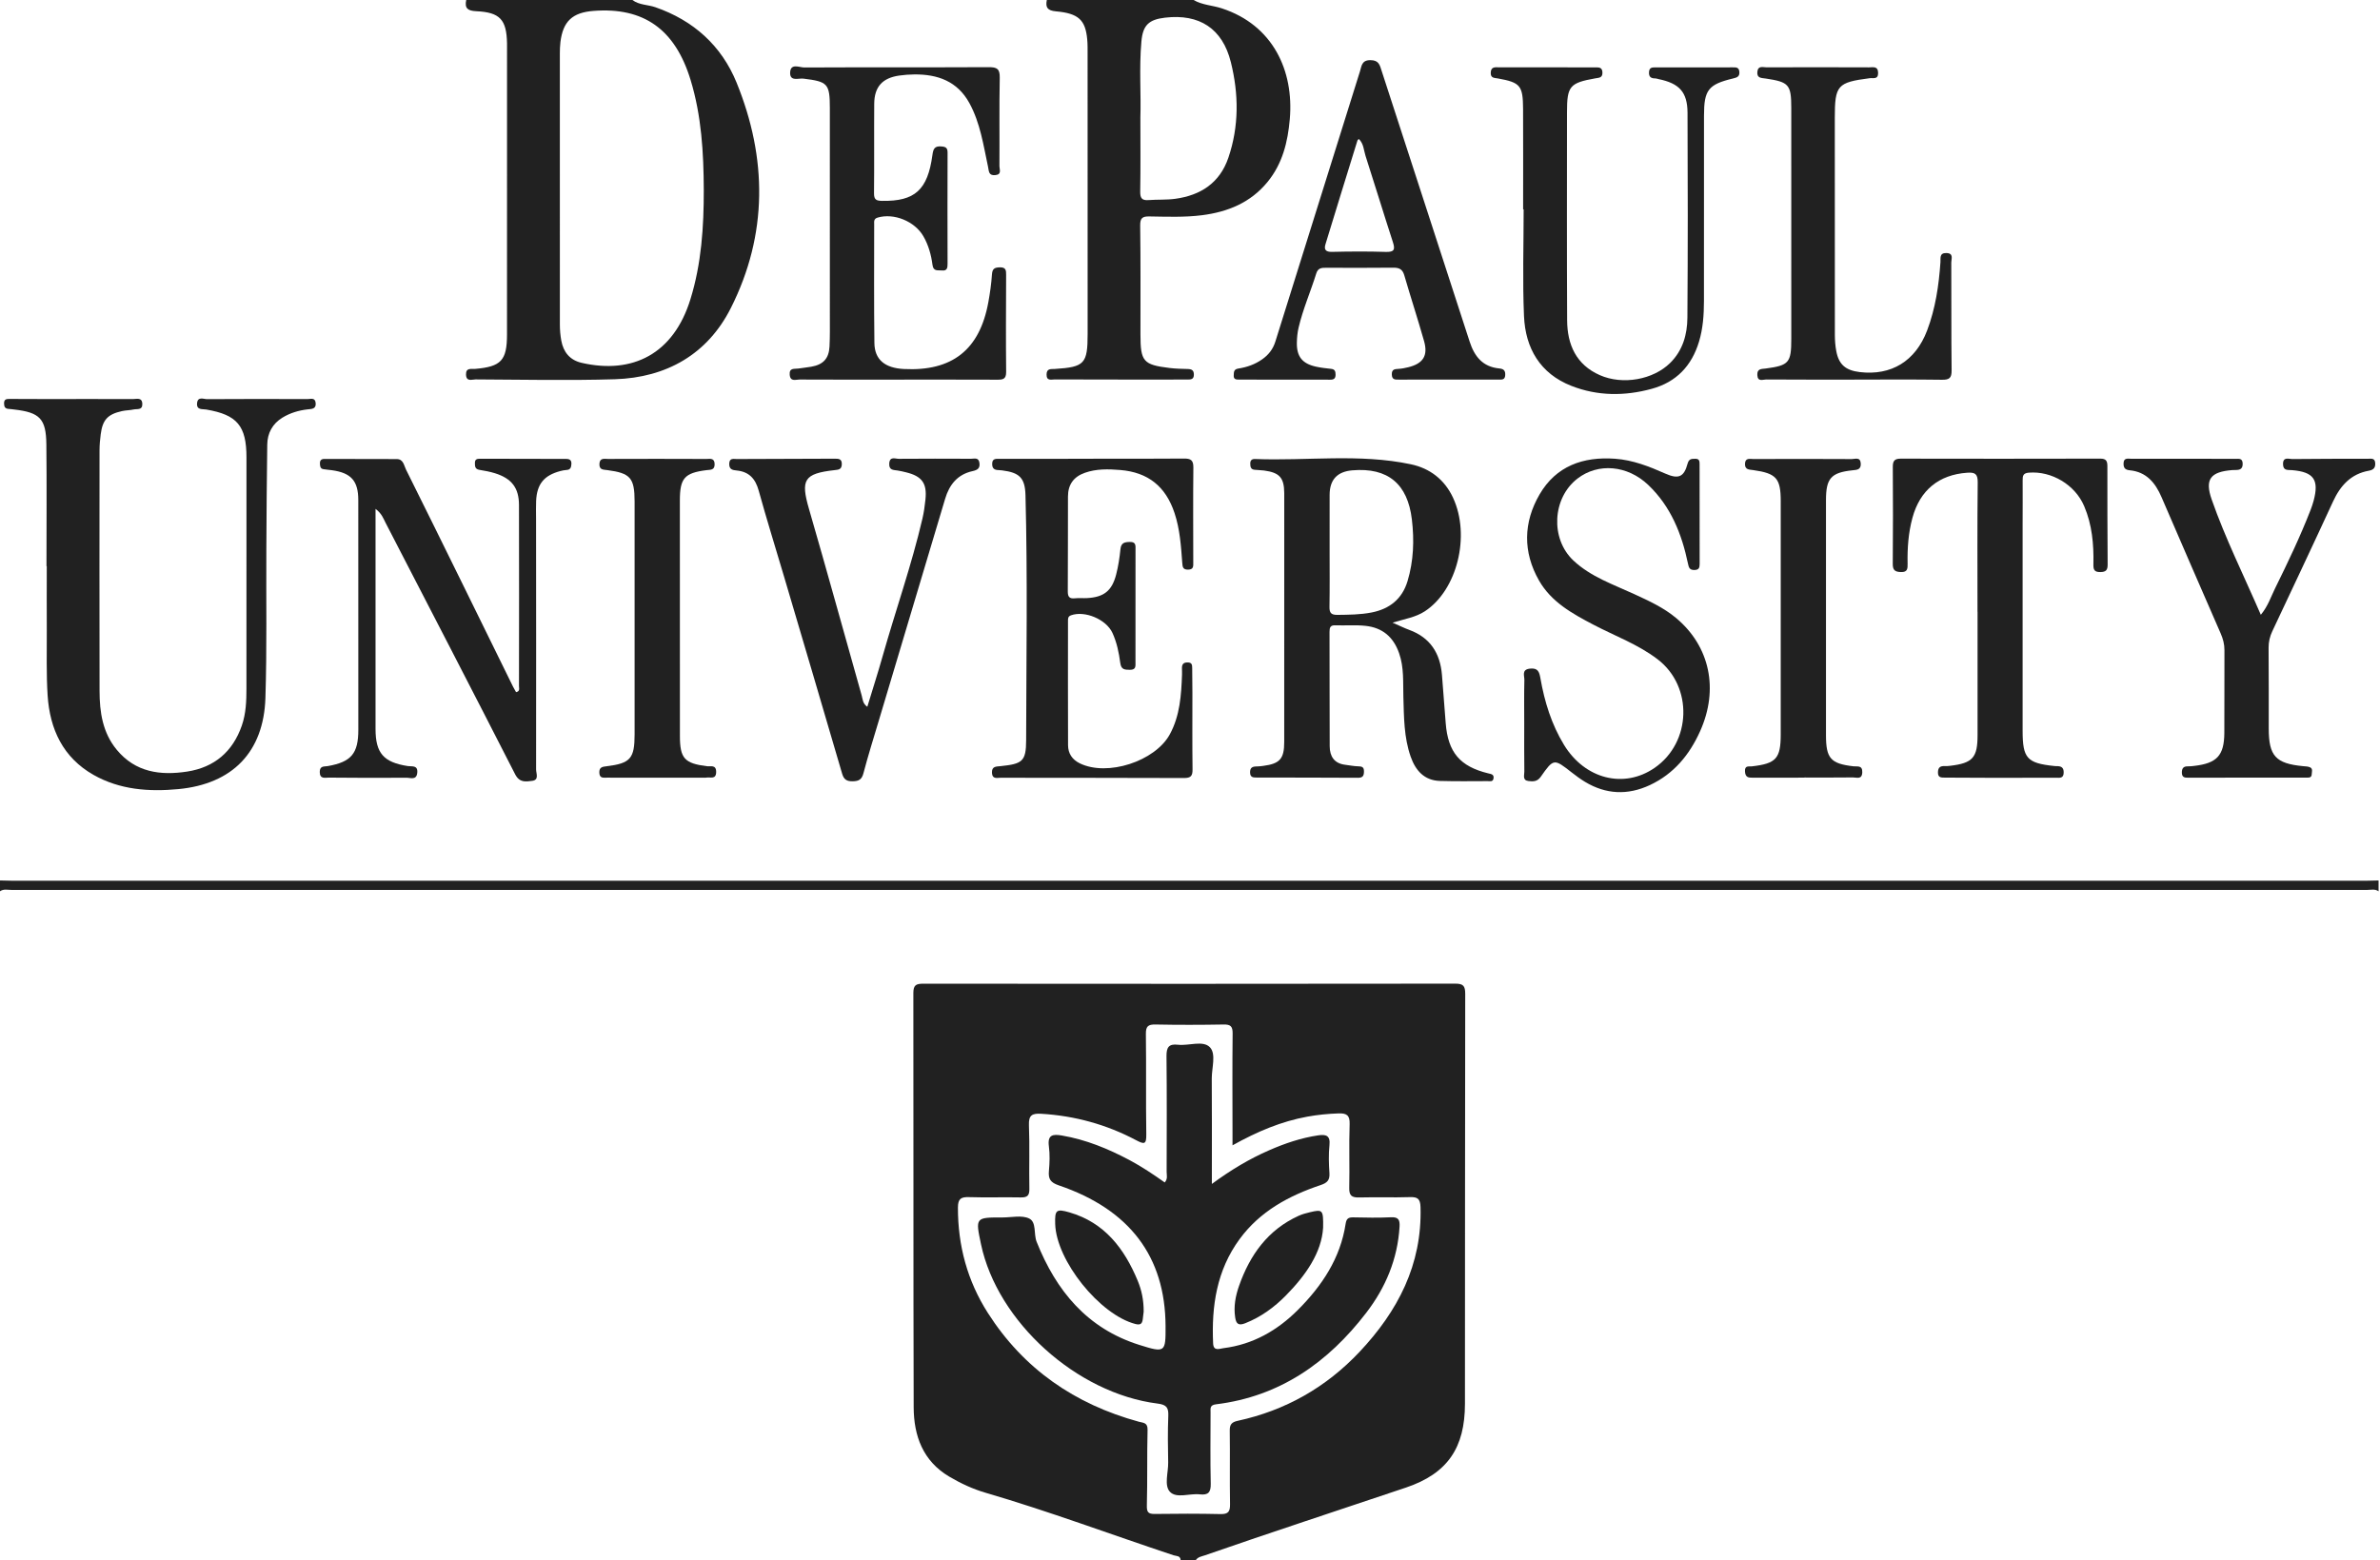 <svg style="fill-rule:evenodd;clip-rule:evenodd;stroke-linejoin:round;stroke-miterlimit:2;" xml:space="preserve" xmlns:xlink="http://www.w3.org/1999/xlink" xmlns="http://www.w3.org/2000/svg" version="1.1" viewBox="0 0 918 602" height="100%" width="100%">
<style>
    path, rect, text {
        fill: #212121 !important; /* Dark color for light mode */
    }

    @media (prefers-color-scheme: dark) {
        path, rect, text {
            fill: white !important; /* Light color for dark mode */
            opacity: 0.8;
        }
    }
</style>

<g><path style="fill-rule:nonzero;" d="M475.397,441.863l-0,-4.894c-0.006,-12.763 -0.097,-25.525 0.044,-38.281c0.031,-2.779 -0.841,-3.491 -3.522,-3.441c-8.735,0.156 -17.478,0.175 -26.21,-0c-2.872,-0.053 -3.765,0.691 -3.725,3.659c0.169,12.9 -0.04,25.8 0.157,38.697c0.062,3.963 -0.757,3.953 -3.969,2.253c-11.406,-6.043 -23.609,-9.393 -36.541,-10.168c-3.506,-0.207 -4.909,0.509 -4.753,4.418c0.325,8.169 0,16.366 0.163,24.55c0.05,2.6 -0.794,3.35 -3.316,3.3c-6.653,-0.14 -13.322,0.11 -19.966,-0.109c-3.128,-0.103 -4.265,0.659 -4.271,4.028c-0.026,14.678 3.653,28.284 11.521,40.619c13.828,21.687 33.61,35.259 58.257,42c1.687,0.459 3.437,0.281 3.368,3.106c-0.24,9.709 -0.021,19.419 -0.272,29.119c-0.068,2.587 0.441,3.4 3.069,3.356c8.46,-0.122 16.925,-0.141 25.385,0.05c3.025,0.066 3.665,-1.044 3.625,-3.856c-0.16,-9.435 0.025,-18.869 -0.104,-28.303c-0.043,-2.388 0.719,-3.31 3.069,-3.822c18.397,-3.991 34.113,-12.922 46.985,-26.594c14.734,-15.653 24.178,-33.634 23.525,-55.881c-0.1,-3.238 -1.172,-3.922 -4.147,-3.828c-6.513,0.212 -13.038,-0.038 -19.55,0.134c-2.844,0.069 -3.875,-0.737 -3.794,-3.734c0.187,-8.185 -0.141,-16.378 0.15,-24.55c0.134,-3.522 -1.25,-4.247 -4.284,-4.147c-4.029,0.137 -8.013,0.531 -11.975,1.244c-10.044,1.821 -19.31,5.718 -28.919,11.075Zm-20.003,160.065c-0.069,-1.837 -1.688,-1.562 -2.735,-1.909c-24.165,-8.022 -48.031,-16.966 -72.487,-24.116c-4.941,-1.44 -9.594,-3.612 -14.013,-6.219c-10.19,-6.009 -13.703,-15.771 -13.74,-26.781c-0.163,-53.265 -0.032,-106.537 -0.125,-159.809c-0,-3.063 1.056,-3.591 3.812,-3.585c68.388,0.066 136.778,0.075 205.169,-0.021c3.156,-0.007 3.881,0.878 3.881,3.95c-0.103,52.712 -0.053,105.431 -0.103,158.146c-0.012,16.894 -6.653,26.885 -22.731,32.307c-25.853,8.715 -51.788,17.175 -77.556,26.143c-1.307,0.454 -2.722,0.594 -3.554,1.894l-5.818,0Z"></path><path style="fill-rule:nonzero;" d="M271.459,73.184c-0.062,-14.306 -0.875,-28.512 -5.087,-42.325c-5.956,-19.528 -18.05,-28.162 -37.481,-26.65c-8.113,0.625 -11.738,4.022 -12.725,12.007c-0.185,1.503 -0.225,3.034 -0.225,4.559c-0.016,34.8 -0.022,69.6 0.009,104.406c-0,2.066 0.175,4.16 0.544,6.194c0.812,4.469 3.303,7.566 7.881,8.613c19.612,4.487 35.391,-3.4 41.928,-24.516c4.272,-13.794 5.175,-27.978 5.156,-42.288Zm-27.531,-73.181c2.616,1.966 5.922,1.763 8.847,2.778c14.731,5.1 25.534,14.863 31.322,29.06c11.869,29.125 12.106,58.559 -2.166,86.925c-8.997,17.887 -24.847,26.925 -44.803,27.543c-17.875,0.547 -35.784,0.135 -53.675,0.063c-1.384,-0.006 -3.609,1.019 -3.7,-1.856c-0.087,-2.775 2.025,-2.072 3.525,-2.2c10.003,-0.86 12.272,-3.244 12.281,-13.278c0.019,-37.035 0.01,-74.072 0.01,-111.113c-0,-0.419 0.006,-0.834 -0.003,-1.25c-0.179,-9.078 -2.713,-11.937 -11.835,-12.35c-3.3,-0.153 -4.581,-1.084 -3.909,-4.325c21.372,0.003 42.737,0.003 64.106,0.003Z"></path><path style="fill-rule:nonzero;" d="M439.862,45.412c0,10.369 0.097,19.388 -0.065,28.407c-0.044,2.506 0.55,3.569 3.169,3.375c3.453,-0.263 6.962,-0.031 10.375,-0.503c9.79,-1.35 17.15,-6.122 20.459,-15.841c4.144,-12.166 4.016,-24.591 0.956,-36.878c-3.234,-12.978 -12.137,-18.709 -25.368,-17.159c-6.291,0.734 -8.566,2.893 -9.132,9.19c-0.915,10.235 -0.09,20.506 -0.394,29.409Zm20.522,-45.409c3.357,1.96 7.275,2.038 10.882,3.219c19.775,6.475 27.843,24.081 26.228,42.712c-0.763,8.807 -2.797,17.21 -8.606,24.285c-6.557,7.99 -15.319,11.54 -25.226,12.806c-6.762,0.863 -13.581,0.578 -20.368,0.478c-2.625,-0.037 -3.547,0.597 -3.507,3.51c0.197,14.012 0.094,28.025 0.104,42.037c0.006,10.416 1.065,11.678 11.206,12.913c2.334,0.284 4.7,0.34 7.05,0.396c1.475,0.041 2.341,0.45 2.347,2.135c0.018,1.812 -1.041,1.934 -2.428,1.931c-7.216,-0.022 -14.428,0.013 -21.644,0.013c-9.847,-0.004 -19.697,-0.007 -29.55,-0.054c-1.369,-0.006 -3.219,0.7 -3.194,-1.906c0.025,-2.419 1.697,-2.044 3.181,-2.137c11.491,-0.728 12.66,-1.994 12.657,-13.563c-0.007,-35.937 -0.007,-71.869 -0.016,-107.806c0,-1.944 0.034,-3.891 -0.147,-5.819c-0.694,-7.434 -3.337,-10 -12.072,-10.775c-3.265,-0.294 -4.09,-1.506 -3.509,-4.378c18.875,0.003 37.747,0.003 56.612,0.003Z"></path><path style="fill-rule:nonzero;" d="M917.447,343.841c-1.388,-0.982 -2.963,-0.513 -4.444,-0.513c-302.85,-0.028 -605.706,-0.028 -908.562,0c-1.478,0 -3.057,-0.469 -4.441,0.513l-0,-4.169c1.522,0.044 3.047,0.106 4.566,0.106c302.771,0.003 605.543,0.003 908.309,0c1.525,0 3.05,-0.062 4.572,-0.106l-0,4.169Z"></path><path style="fill-rule:nonzero;" d="M17.928,218.422c0,-15.672 0.125,-31.344 -0.047,-47.016c-0.106,-9.875 -2.565,-12.306 -12.434,-13.422c-0.691,-0.078 -1.378,-0.19 -2.066,-0.225c-1.425,-0.068 -1.818,-0.828 -1.815,-2.175c0.009,-1.672 1.037,-1.684 2.209,-1.678c4.716,0.022 9.431,0.047 14.15,0.047c11.097,-0.003 22.191,-0.044 33.288,0.01c1.465,0.006 3.656,-0.816 3.681,1.959c0.025,2.406 -2.031,1.756 -3.341,2.047c-1.484,0.325 -3.044,0.297 -4.525,0.631c-5.522,1.241 -7.459,3.363 -8.184,8.978c-0.266,2.063 -0.453,4.147 -0.453,6.219c-0.025,30.928 -0.05,61.859 0.012,92.787c0.013,8.154 1.175,16.072 6.622,22.663c7.209,8.734 16.881,10.009 27.187,8.416c10.475,-1.622 17.579,-7.672 21.072,-17.772c1.613,-4.653 1.775,-9.503 1.775,-14.372c-0.003,-29.678 0.007,-59.366 0.01,-89.044c0.003,-12.194 -3.61,-16.462 -15.525,-18.484c-1.453,-0.25 -3.747,0.29 -3.535,-2.378c0.222,-2.791 2.525,-1.616 3.885,-1.625c12.903,-0.091 25.8,-0.066 38.7,-0.025c1.215,0.003 2.947,-0.741 3.169,1.525c0.234,2.365 -1.604,2.281 -3.019,2.434c-3.503,0.387 -6.81,1.375 -9.794,3.194c-3.841,2.346 -5.8,5.965 -5.863,10.403c-0.196,13.587 -0.278,27.175 -0.353,40.759c-0.109,18.994 0.25,38.01 -0.356,56.991c-0.662,20.85 -12.725,33.194 -33.584,35.162c-11.325,1.075 -22.56,0.275 -32.713,-5.484c-11.768,-6.678 -16.859,-17.619 -17.706,-30.616c-0.537,-8.29 -0.284,-16.631 -0.325,-24.947c-0.044,-8.325 -0.009,-16.643 -0.009,-24.968c-0.038,0.006 -0.075,0.006 -0.113,0.006Z"></path><path style="fill-rule:nonzero;" d="M512.85,212.063c-0,7.34 0.078,14.681 -0.05,22.021c-0.041,2.31 0.6,3.15 3.016,3.132c4.443,-0.047 8.887,-0.072 13.231,-0.922c6.881,-1.344 11.806,-5.185 13.875,-12.135c2.325,-7.79 2.612,-15.681 1.659,-23.75c-1.615,-13.693 -9.209,-20.109 -22.962,-18.956c-5.81,0.485 -8.732,3.588 -8.763,9.419c-0.031,7.062 0,14.128 -0.006,21.191Zm24.284,28.156c2.7,1.178 4.535,2.094 6.447,2.797c8.106,2.972 11.919,9.037 12.603,17.359c0.513,6.213 0.966,12.428 1.447,18.638c0.885,11.228 5.494,16.684 16.394,19.343c1.109,0.266 2.306,0.372 2.05,1.957c-0.225,1.428 -1.453,1.037 -2.319,1.043c-6.103,0.025 -12.2,0.1 -18.303,-0.068c-6.122,-0.169 -9.475,-4.063 -11.341,-9.394c-2.612,-7.444 -2.574,-15.256 -2.809,-23.013c-0.169,-5.647 0.3,-11.287 -1.634,-16.828c-2.203,-6.356 -6.475,-9.912 -12.975,-10.603c-3.847,-0.416 -7.76,-0.072 -11.635,-0.209c-1.965,-0.072 -2.24,0.893 -2.24,2.537c0.05,14.7 -0,29.4 0.068,44.103c0.022,3.9 1.732,6.657 5.982,7.169c1.647,0.197 3.275,0.55 4.931,0.588c1.428,0.04 2.325,0.171 2.306,1.984c-0.012,1.737 -0.487,2.453 -2.337,2.444c-13.038,-0.075 -26.075,-0.072 -39.113,-0.094c-1.312,-0 -2.44,-0.059 -2.484,-1.931c-0.041,-1.944 0.959,-2.347 2.559,-2.347c0.828,-0 1.66,-0.113 2.491,-0.216c6.419,-0.828 8.122,-2.722 8.122,-9.187c0.012,-27.738 0.006,-55.472 0.012,-83.207c0,-4.3 0.032,-8.6 -0.006,-12.9c-0.041,-5.89 -1.819,-7.859 -7.756,-8.656c-1.235,-0.159 -2.491,-0.162 -3.732,-0.294c-1.481,-0.159 -1.609,-1.243 -1.615,-2.434c-0.013,-1.25 0.678,-1.756 1.812,-1.719c20.032,0.791 40.229,-2.175 60.113,2.032c7.35,1.55 13.031,5.881 16.303,12.94c6.794,14.681 1.556,35.619 -10.866,43.763c-3.581,2.347 -7.706,2.943 -12.475,4.403Z"></path><path style="fill-rule:nonzero;" d="M346.234,146.463c-12.622,-0 -25.243,0.025 -37.871,-0.041c-1.422,-0.006 -3.535,0.947 -3.76,-1.856c-0.225,-2.778 1.844,-2.157 3.347,-2.385c1.647,-0.253 3.303,-0.412 4.941,-0.697c4.612,-0.8 6.828,-3.131 7.062,-7.797c0.2,-3.874 0.135,-7.762 0.135,-11.646c0.009,-26.772 0.021,-53.55 -0.004,-80.325c-0.006,-9.488 -0.828,-10.232 -10.196,-11.382c-1.807,-0.228 -5.194,1.194 -5.125,-2.231c0.074,-3.884 3.584,-2.062 5.478,-2.069c23.725,-0.121 47.446,-0.006 71.168,-0.121c3.166,-0.013 4.278,0.671 4.207,4.084c-0.222,11.372 -0.041,22.747 -0.122,34.125c-0.006,1.234 1.034,3.206 -1.635,3.444c-2.575,0.231 -2.406,-1.56 -2.75,-3.178c-1.793,-8.382 -3,-16.938 -7.2,-24.613c-4.615,-8.434 -12.237,-11.147 -21.271,-11.059c-1.938,0.018 -3.888,0.162 -5.807,0.437c-6.468,0.925 -9.575,4.331 -9.631,10.856c-0.091,11.516 0.047,23.028 -0.081,34.544c-0.028,2.513 0.906,2.91 3.144,2.941c12.584,0.2 17.556,-4.172 19.381,-17.675c0.319,-2.36 0.797,-3.535 3.428,-3.328c1.706,0.134 2.422,0.518 2.419,2.384c-0.06,14.291 -0.038,28.578 -0.003,42.869c0.003,1.559 -0.135,2.822 -2.175,2.594c-1.532,-0.166 -3.297,0.512 -3.644,-2.163c-0.494,-3.844 -1.541,-7.597 -3.503,-11.016c-3.353,-5.834 -11.416,-9.062 -17.657,-7.209c-1.562,0.469 -1.328,1.534 -1.328,2.597c0,15.262 -0.109,30.522 0.085,45.781c0.081,6.428 4.053,9.656 11.35,10.034c18.656,0.954 29.275,-7.418 32.609,-25.828c0.641,-3.528 1.15,-7.109 1.387,-10.684c0.144,-2.256 1.088,-2.681 3.11,-2.713c2.297,-0.031 2.359,1.216 2.353,2.891c-0.041,12.485 -0.125,24.975 0.009,37.456c0.028,2.907 -1.365,3.01 -3.559,2.997c-12.763,-0.056 -25.525,-0.028 -38.288,-0.028c-0.003,-0.006 -0.003,0 -0.003,0.01Z"></path><path style="fill-rule:nonzero;" d="M144.85,196.319l0,84.881c0.003,9.372 3.088,12.894 12.441,14.347c1.571,0.244 3.94,-0.459 3.653,2.569c-0.285,3.009 -2.622,1.915 -4.144,1.934c-9.984,0.075 -19.969,0.05 -29.959,-0.05c-1.438,-0.009 -3.5,0.684 -3.507,-2.178c-0.006,-2.481 1.747,-2.025 3.122,-2.269c9.031,-1.606 11.753,-4.828 11.753,-14.009c0,-29.547 0.004,-59.091 -0.015,-88.628c-0.006,-7.391 -2.766,-10.475 -10.135,-11.5c-1.097,-0.157 -2.206,-0.228 -3.3,-0.403c-1.262,-0.207 -1.328,-1.191 -1.359,-2.21c-0.037,-1.231 0.562,-1.75 1.747,-1.747c9.294,0.016 18.587,0.01 27.878,0.053c2.584,0.013 2.772,2.444 3.559,4.022c7.225,14.478 14.36,29.003 21.507,43.51c6.603,13.422 13.187,26.843 19.784,40.265c0.363,0.732 0.791,1.435 1.172,2.125c1.609,-0.297 1.128,-1.5 1.131,-2.328c0.031,-23.306 0.063,-46.609 0,-69.915c-0.019,-6.569 -2.837,-10.185 -9.181,-12.185c-1.975,-0.622 -4.038,-1 -6.088,-1.334c-1.728,-0.281 -1.743,-1.428 -1.728,-2.75c0.016,-1.366 0.878,-1.538 1.935,-1.538c11.096,0.025 22.19,0.053 33.287,0.069c1.356,0 2.084,0.534 1.988,1.975c-0.078,1.184 -0.294,2.197 -1.807,2.284c-0.822,0.054 -1.653,0.203 -2.446,0.419c-6.31,1.678 -9.047,5.025 -9.351,11.519c-0.106,2.216 -0.024,4.437 -0.024,6.656c0.018,32.322 0.065,64.631 0.012,96.956c-0.003,1.513 1.269,4.041 -1.509,4.394c-2.429,0.31 -4.869,0.788 -6.563,-2.528c-16.544,-32.416 -33.294,-64.725 -50,-97.063c-0.847,-1.668 -1.459,-3.524 -3.853,-5.343Z"></path><path style="fill-rule:nonzero;" d="M421.712,176.959c11.657,0 23.313,0.063 34.969,-0.05c2.613,-0.028 3.647,0.616 3.616,3.447c-0.131,12.213 -0.05,24.422 -0.038,36.632c0,1.412 0.185,2.731 -1.978,2.771c-2.025,0.038 -2.147,-1.037 -2.262,-2.584c-0.485,-6.487 -0.9,-12.962 -2.981,-19.237c-3.407,-10.257 -10.175,-15.744 -21.007,-16.622c-4.584,-0.372 -9.162,-0.478 -13.572,1.078c-4.315,1.515 -6.503,4.525 -6.528,9.1c-0.059,12.209 0.025,24.415 -0.072,36.625c-0.018,2.203 0.691,2.934 2.828,2.694c1.51,-0.175 3.05,0.012 4.576,-0.072c6.471,-0.344 9.599,-2.747 11.24,-9.047c0.828,-3.206 1.338,-6.519 1.666,-9.816c0.247,-2.494 1.59,-2.756 3.631,-2.803c2.444,-0.056 2.184,1.494 2.184,3.028c-0.009,14.431 -0.025,28.86 -0.015,43.288c0.003,1.565 0.278,3.037 -2.163,3.015c-2.006,-0.025 -3.356,-0.062 -3.697,-2.618c-0.528,-3.975 -1.331,-7.935 -3.028,-11.629c-2.425,-5.25 -10.653,-8.681 -15.953,-6.79c-1.275,0.459 -1.19,1.334 -1.19,2.294c-0.007,15.953 -0.041,31.909 0.025,47.868c0.012,3.144 1.628,5.538 4.509,6.947c10.637,5.219 29.081,-0.759 34.753,-11.203c3.906,-7.2 4.397,-15.072 4.697,-22.994c0.028,-0.831 -0.019,-1.662 -0.028,-2.49c-0.016,-1.488 0.531,-2.257 2.206,-2.235c1.653,0.019 1.737,0.969 1.747,2.157c0.028,3.19 0.072,6.381 0.078,9.575c0.009,9.85 -0.072,19.7 0.053,29.553c0.031,2.531 -0.7,3.322 -3.275,3.312c-23.587,-0.097 -47.178,-0.053 -70.765,-0.1c-1.36,-0.003 -3.213,0.638 -3.326,-1.906c-0.115,-2.572 1.641,-2.4 3.294,-2.572c8.45,-0.866 9.875,-1.831 9.891,-10.05c0.062,-31.494 0.581,-62.987 -0.256,-94.472c-0.175,-6.715 -2.341,-8.731 -8.953,-9.575c-0.413,-0.056 -0.829,-0.106 -1.241,-0.112c-1.563,-0.022 -2.641,-0.403 -2.653,-2.344c-0.016,-2.178 1.403,-2.019 2.797,-2.019c12.075,-0.006 24.146,-0.003 36.215,-0.003c0.006,-0.016 0.006,-0.028 0.006,-0.041Z"></path><path style="fill-rule:nonzero;" d="M762.747,236.034c-0,-16.646 -0.1,-33.3 0.084,-49.95c0.044,-3.343 -1.134,-3.906 -4.072,-3.703c-10.931,0.763 -18.225,6.75 -21.112,17.425c-1.575,5.816 -1.981,11.732 -1.86,17.707c0.029,1.806 0.013,3.265 -2.534,3.19c-2.228,-0.059 -3.203,-0.662 -3.184,-3.109c0.109,-12.485 0.097,-24.975 0.015,-37.46c-0.015,-2.271 0.632,-3.19 3.022,-3.187c25.666,0.053 51.338,0.056 77,-0.009c2.328,-0.01 2.75,0.968 2.744,2.975c-0.022,12.624 0.019,25.25 0.097,37.871c0.016,2.079 -0.578,2.904 -2.831,2.922c-2.413,0.035 -2.703,-1.065 -2.657,-3.025c0.169,-7.672 -0.503,-15.222 -3.553,-22.393c-3.509,-8.275 -12.565,-13.657 -21.39,-12.932c-2.228,0.185 -2.363,1.288 -2.35,2.991c0.046,5.55 -0.013,11.097 -0.013,16.647l0,79.915c0.006,10.641 1.685,12.513 12.194,13.613c0.275,0.031 0.556,0.066 0.831,0.059c1.763,-0.053 2.888,0.41 2.813,2.566c-0.066,2.237 -1.622,1.903 -2.922,1.909c-8.46,0.041 -16.925,0.032 -25.385,0.019c-5.831,-0.009 -11.653,-0.062 -17.481,-0.075c-1.459,-0.006 -2.766,0.056 -2.703,-2.091c0.047,-1.871 0.916,-2.425 2.587,-2.35c0.691,0.035 1.391,-0.031 2.076,-0.112c8.781,-1.044 10.624,-3.134 10.612,-11.972c-0.013,-15.812 -0,-31.631 -0,-47.444c-0.013,0.003 -0.016,0.003 -0.028,0.003Z"></path><path style="fill-rule:nonzero;" d="M524.109,53.609c-0.2,0.235 -0.462,0.394 -0.531,0.619c-4.131,13.338 -8.262,26.678 -12.334,40.038c-0.616,2.028 0.097,2.953 2.49,2.903c6.922,-0.16 13.857,-0.21 20.782,0.015c3.353,0.107 3.656,-0.968 2.718,-3.843c-3.596,-11.053 -6.965,-22.175 -10.537,-33.235c-0.694,-2.181 -0.694,-4.693 -2.588,-6.497Zm34.7,92.838c-6.384,0.006 -12.762,0.003 -19.146,0.006c-1.416,0.003 -2.772,0.166 -2.819,-1.981c-0.056,-2.091 1.193,-2.072 2.659,-2.169c1.241,-0.075 2.478,-0.328 3.681,-0.625c5.707,-1.4 7.697,-4.434 6.104,-10.059c-2.413,-8.525 -5.176,-16.941 -7.647,-25.447c-0.685,-2.338 -2.003,-2.922 -4.257,-2.9c-8.6,0.097 -17.2,0.053 -25.803,0.034c-1.734,-0.003 -3.2,0 -3.872,2.163c-2.171,7.003 -5.143,13.756 -6.822,20.912c-0.44,1.869 -0.628,3.828 -0.671,5.757c-0.11,5.421 2.093,8.178 7.428,9.328c1.884,0.409 3.825,0.64 5.75,0.831c1.481,0.144 1.756,0.978 1.75,2.256c-0.007,1.419 -0.603,1.928 -2,1.925c-11.8,-0.04 -23.591,-0.028 -35.385,-0.031c-1.062,-0 -1.965,-0.163 -1.896,-1.547c0.059,-1.231 -0.069,-2.428 1.749,-2.709c3.31,-0.51 6.422,-1.585 9.219,-3.557c2.491,-1.75 4.185,-3.946 5.091,-6.85c10.869,-34.778 21.747,-69.55 32.653,-104.318c0.616,-1.966 0.622,-4.257 3.972,-4.26c3.34,0 3.65,1.91 4.412,4.269c11.257,34.766 22.644,69.494 33.882,104.266c1.868,5.797 5.065,9.79 11.418,10.403c1.754,0.169 2.413,0.822 2.322,2.587c-0.094,1.947 -1.406,1.71 -2.643,1.713c-6.366,-0.003 -12.75,-0.006 -19.129,0.003Z"></path><path style="fill-rule:nonzero;" d="M587.491,80.759c-0,-12.903 0.046,-25.803 -0.019,-38.706c-0.05,-9.081 -1.05,-10.225 -9.738,-11.794c-1.328,-0.243 -2.812,-0.062 -2.737,-2.212c0.084,-2.438 1.775,-2.075 3.24,-2.075c12.347,-0.006 24.688,0.034 37.035,0.019c1.497,-0 2.766,-0.05 2.809,2.015c0.041,2.072 -1.343,1.966 -2.74,2.219c-9.894,1.753 -10.932,3.028 -10.932,13.041c0,26.775 -0.087,53.55 0.053,80.325c0.057,9.365 3.485,17.125 12.622,21.143c8.844,3.897 20.588,1.75 27.132,-4.728c4.859,-4.8 6.59,-10.984 6.634,-17.447c0.194,-26.353 0.172,-52.712 0.05,-79.068c-0.044,-8.013 -3.213,-11.35 -11.206,-12.978c-0.41,-0.082 -0.813,-0.272 -1.216,-0.266c-1.672,0.019 -2.544,-0.569 -2.434,-2.444c0.109,-1.872 1.3,-1.806 2.593,-1.806c9.851,-0 19.7,-0.016 29.547,-0.013c1.232,0 2.569,-0.175 2.71,1.722c0.14,1.857 -0.872,2.185 -2.435,2.566c-9.559,2.297 -11.2,4.425 -11.206,14.309c-0.019,23.857 0.019,47.725 -0.019,71.581c-0.012,5.269 -0.359,10.51 -1.897,15.622c-2.815,9.363 -8.765,15.625 -18.215,18.21c-10.425,2.865 -20.941,2.837 -31.041,-1.135c-12.044,-4.731 -17.718,-14.521 -18.256,-26.909c-0.591,-13.706 -0.134,-27.45 -0.134,-41.191l-0.2,0Z"></path><path style="fill-rule:nonzero;" d="M872.034,237.181c2.779,-3.347 3.888,-6.943 5.507,-10.218c4.9,-9.929 9.681,-19.925 13.697,-30.263c0.449,-1.159 0.846,-2.347 1.171,-3.553c2.154,-8.056 0.032,-11.063 -8.293,-11.766c-1.613,-0.137 -3.488,0.322 -3.516,-2.315c-0.038,-2.972 2.212,-1.957 3.569,-1.966c9.712,-0.116 19.415,-0.1 29.125,-0.109c1.19,-0 2.675,-0.382 2.847,1.509c0.15,1.747 -0.416,2.738 -2.425,3.097c-6.897,1.225 -10.985,5.716 -13.832,11.891c-7.697,16.725 -15.575,33.35 -23.406,50.006c-0.962,2.04 -1.459,4.103 -1.447,6.387c0.082,10.403 0.05,20.807 0.057,31.207c0.006,10.565 2.684,13.487 13.212,14.487c0.953,0.091 2.003,0.081 2.816,0.497c1.031,0.537 0.584,1.737 0.55,2.65c-0.057,1.45 -1.222,1.262 -2.163,1.269c-15.112,0.022 -30.231,0.034 -45.35,0.034c-1.237,0 -2.512,0.081 -2.569,-1.837c-0.047,-1.763 0.582,-2.582 2.363,-2.538c0.831,0.019 1.659,-0.084 2.49,-0.184c8.638,-1.01 11.45,-4.01 11.522,-12.616c0.082,-10.675 -0.015,-21.362 0.044,-32.031c0.013,-2.285 -0.537,-4.341 -1.44,-6.413c-7.635,-17.509 -15.26,-35.034 -22.816,-52.587c-2.391,-5.563 -5.828,-9.766 -12.291,-10.391c-1.734,-0.162 -2.403,-0.903 -2.365,-2.637c0.046,-2.285 1.662,-1.807 2.943,-1.807c13.453,-0.018 26.907,-0.006 40.357,0.022c1.196,0.003 2.546,-0.237 2.637,1.735c0.078,1.821 -0.706,2.54 -2.394,2.565c-0.559,0.007 -1.109,0 -1.659,0.05c-8.35,0.669 -10.637,3.528 -7.884,11.369c5.253,15.003 12.365,29.263 18.943,44.456Z"></path><path style="fill-rule:nonzero;" d="M587.916,279.394c-0,-5.685 -0.091,-11.375 0.056,-17.056c0.044,-1.629 -1.178,-4.038 2.159,-4.391c3.022,-0.316 3.585,1.166 4.028,3.7c1.582,9.059 4.269,17.784 9.091,25.703c8.084,13.256 23.175,17.041 34.984,8.869c14.228,-9.835 14.844,-31.363 1.172,-41.835c-7.544,-5.784 -16.481,-9.015 -24.8,-13.378c-8.14,-4.268 -16.253,-8.743 -20.984,-17.037c-6.278,-11.01 -6.066,-22.45 0.228,-33.253c6.384,-10.953 16.791,-14.61 29.069,-13.738c6.909,0.491 13.197,2.972 19.422,5.735c5.059,2.237 7.203,1.35 8.581,-3.825c0.537,-1.994 1.656,-1.866 3.028,-1.891c1.644,-0.028 1.606,1.144 1.606,2.294c0,12.762 -0.012,25.522 0.025,38.281c0,1.456 -0.281,2.309 -2.034,2.337c-1.891,0.029 -2.153,-0.975 -2.478,-2.512c-2.391,-11.456 -6.635,-22.047 -15.313,-30.303c-8.062,-7.675 -19.344,-8.591 -27.306,-2.453c-9.719,7.493 -10.519,23.19 -1.575,31.597c6.719,6.315 15.35,9.218 23.491,12.978c5.671,2.612 11.353,5.206 16.162,9.24c13.013,10.91 16.509,27.466 9.228,43.65c-4.087,9.107 -10.15,16.466 -19.384,20.782c-8.538,3.981 -16.913,3.618 -25,-1.25c-1.769,-1.069 -3.453,-2.307 -5.091,-3.591c-6.903,-5.419 -7,-5.478 -12.009,1.656c-1.331,1.891 -2.969,1.838 -4.738,1.616c-2.381,-0.297 -1.55,-2.288 -1.575,-3.631c-0.084,-6.091 -0.043,-12.191 -0.043,-18.294Z"></path><path style="fill-rule:nonzero;" d="M334.534,272.675c2.032,-6.678 4.094,-13.103 5.928,-19.584c5.016,-17.713 11.166,-35.1 15.344,-53.05c0.566,-2.422 0.903,-4.91 1.16,-7.385c0.637,-6.209 -1.347,-8.928 -7.463,-10.434c-1.075,-0.266 -2.156,-0.522 -3.25,-0.694c-1.622,-0.253 -3.397,-0.072 -3.259,-2.659c0.156,-2.953 2.303,-1.847 3.675,-1.86c9.29,-0.081 18.587,-0.056 27.878,-0.018c1.256,0.006 2.89,-0.647 3.228,1.537c0.334,2.194 -0.781,2.816 -2.7,3.241c-5.734,1.275 -8.887,5.184 -10.516,10.64c-8.506,28.529 -17.059,57.044 -25.581,85.566c-2.028,6.775 -4.14,13.525 -5.941,20.353c-0.628,2.394 -1.771,3.028 -4.053,3.085c-2.296,0.053 -3.481,-0.594 -4.162,-2.932c-7.419,-25.397 -14.928,-50.762 -22.428,-76.125c-3.257,-11.022 -6.691,-21.99 -9.747,-33.062c-1.269,-4.597 -3.7,-7.303 -8.478,-7.775c-1.597,-0.156 -2.957,-0.394 -2.894,-2.613c0.072,-2.325 1.669,-1.809 2.916,-1.815c12.622,-0.066 25.243,-0.085 37.868,-0.132c1.5,-0.006 2.704,0.104 2.638,2.182c-0.063,2.012 -1.281,2.062 -2.76,2.228c-11.862,1.334 -13.168,3.712 -9.89,15.009c6.947,23.938 13.541,47.978 20.328,71.96c0.391,1.39 0.341,3.075 2.159,4.337Z"></path><path style="fill-rule:nonzero;" d="M715.328,146.453c-11.378,0 -22.75,0.031 -34.112,-0.05c-1.235,-0.006 -3.241,1.013 -3.388,-1.678c-0.14,-2.587 1.616,-2.337 3.278,-2.559c8.941,-1.197 9.819,-2.225 9.819,-11.416c0.006,-29.681 0.006,-59.362 -0.006,-89.037c-0.007,-9.085 -0.86,-10.066 -9.838,-11.41c-1.637,-0.244 -3.515,-0.069 -3.24,-2.634c0.262,-2.475 2.196,-1.685 3.521,-1.688c13.175,-0.056 26.354,-0.04 39.526,0.007c1.531,0.006 3.496,-0.613 3.528,2.162c0.025,2.634 -1.935,1.847 -3.235,2.019c-12.537,1.637 -13.472,2.706 -13.472,15.434c0.013,27.878 -0.012,55.756 0.025,83.635c0.007,2.062 0.16,4.156 0.538,6.181c0.965,5.19 3.578,7.462 9.015,8.122c12.175,1.475 21.525,-4.191 26.026,-16.022c3.215,-8.485 4.528,-17.381 5.149,-26.406c0.107,-1.513 -0.468,-3.557 2.279,-3.491c2.921,0.066 1.89,2.269 1.896,3.65c0.075,13.862 -0.034,27.741 0.129,41.603c0.037,2.997 -0.897,3.669 -3.741,3.634c-11.231,-0.159 -22.462,-0.065 -33.697,-0.065c0,-0.003 0,0.006 0,0.009Z"></path><path style="fill-rule:nonzero;" d="M695.997,300.013c-6.66,-0 -13.322,-0.019 -19.981,0.018c-1.704,0.013 -2.81,-0.159 -2.95,-2.387c-0.15,-2.456 1.453,-1.85 2.656,-1.988c9.362,-1.075 11.128,-3.009 11.128,-12.387c0.009,-29.972 0.009,-59.941 0.003,-89.903c0,-8.847 -1.691,-10.757 -10.644,-12.01c-1.518,-0.215 -3.184,-0.09 -3.143,-2.372c0.056,-2.521 1.953,-1.884 3.334,-1.89c12.622,-0.044 25.244,-0.063 37.866,0.015c1.237,0.01 3.278,-0.943 3.453,1.675c0.159,2.478 -1.475,2.475 -3.241,2.663c-8.222,0.869 -10.169,3.125 -10.169,11.466c0.007,30.246 0,60.487 0,90.734c0,8.944 1.819,10.978 10.604,11.987c1.478,0.172 3.478,-0.521 3.393,2.31c-0.097,2.937 -2.172,1.965 -3.584,1.984c-6.238,0.078 -12.481,0.038 -18.725,0.038l-0,0.047Z"></path><path style="fill-rule:nonzero;" d="M253.225,300.025c-6.378,0 -12.763,0.009 -19.141,-0.012c-1.34,-0 -2.831,0.331 -2.915,-1.888c-0.082,-2.2 1.2,-2.316 2.865,-2.519c9.125,-1.115 10.741,-2.997 10.741,-12.275c0.006,-29.953 0.016,-59.912 0,-89.872c-0.006,-9.078 -1.625,-10.931 -10.513,-12.093c-1.562,-0.203 -3.134,-0.053 -3.056,-2.357c0.082,-2.487 1.947,-1.95 3.322,-1.953c12.622,-0.047 25.244,-0.047 37.866,0.007c1.353,0.009 3.209,-0.544 3.247,1.996c0.031,2.363 -1.566,2.132 -3.085,2.316c-8.59,1.066 -10.331,3.134 -10.322,11.806c0.022,30.235 0.016,60.469 0.019,90.707c0,8.69 1.756,10.615 10.403,11.712c1.375,0.172 3.585,-0.684 3.578,2.181c-0.006,3.157 -2.375,1.872 -3.875,2.228c-0.262,0.063 -0.556,0.016 -0.834,0.016l-18.3,0Z"></path><path style="fill-rule:nonzero;" d="M449.253,456.184c1.25,-1.403 0.735,-2.84 0.735,-4.159c0.031,-14.847 0.109,-29.694 -0.051,-44.537c-0.034,-3.379 0.847,-4.857 4.401,-4.438c4.209,0.491 9.696,-1.812 12.362,0.997c2.453,2.587 0.672,7.959 0.697,12.097c0.09,11.931 0.037,23.865 0.037,35.797l0,4.815c7.372,-5.418 14.453,-9.653 22.05,-12.968c6.103,-2.669 12.372,-4.813 19,-5.782c2.925,-0.422 4.7,0.032 4.31,3.753c-0.366,3.566 -0.257,7.216 -0.013,10.81c0.172,2.69 -0.794,3.756 -3.362,4.615c-12.275,4.119 -23.413,10.113 -31.294,20.869c-8.819,12.028 -10.869,25.803 -10.203,40.244c0.14,3.122 2.459,2.009 4.016,1.816c11.34,-1.419 20.759,-6.825 28.674,-14.75c9.272,-9.279 16.394,-19.91 18.419,-33.238c0.3,-1.966 1.038,-2.503 2.907,-2.472c4.853,0.1 9.715,0.206 14.562,-0.034c2.95,-0.15 3.478,1.053 3.328,3.64c-0.747,12.463 -5.378,23.482 -12.856,33.216c-14.728,19.184 -33.344,32.3 -57.975,35.306c-2.444,0.297 -2.06,1.669 -2.066,3.141c-0.003,9.156 -0.144,18.319 0.069,27.466c0.078,3.337 -0.959,4.503 -4.225,4.125c-3.925,-0.45 -9.019,1.709 -11.534,-1.007c-2.288,-2.478 -0.585,-7.428 -0.657,-11.284c-0.118,-5.963 -0.2,-11.941 0.041,-17.891c0.128,-3.184 -0.575,-4.393 -4.094,-4.834c-31.284,-3.925 -61.84,-31.628 -68.14,-61.456c-2.191,-10.363 -2.191,-10.369 8.303,-10.35c3.468,0.003 7.428,-0.966 10.259,0.397c2.91,1.39 1.685,5.975 2.891,8.996c7.525,18.913 19.5,33.444 39.59,39.769c10.022,3.156 10.188,2.894 10.138,-7.25c-0.125,-26.797 -13.8,-44.969 -41.206,-54.309c-3.141,-1.069 -4.075,-2.422 -3.788,-5.531c0.288,-3.163 0.4,-6.419 -0.015,-9.557c-0.594,-4.5 1.634,-4.715 5.037,-4.128c9.266,1.575 17.809,5.1 26.056,9.472c4.747,2.534 9.207,5.525 13.597,8.634Z"></path><path style="fill-rule:nonzero;" d="M510.347,473.622c-0.575,9.606 -6.66,18.353 -14.375,26.184c-4.491,4.56 -9.606,8.285 -15.653,10.691c-2.607,1.041 -3.522,0.222 -3.888,-2.228c-0.653,-4.228 0.122,-8.319 1.507,-12.244c4.193,-11.906 11.109,-21.581 22.968,-26.978c1.372,-0.625 2.863,-1.019 4.338,-1.372c4.962,-1.169 5.206,-0.956 5.103,5.947Z"></path><path style="fill-rule:nonzero;" d="M441.134,506.031c-0.072,0.585 -0.19,1.825 -0.371,3.044c-0.25,1.678 -0.95,2.197 -2.826,1.716c-13.74,-3.553 -30.534,-24.422 -30.937,-38.628c-0.156,-5.341 0.381,-5.922 5.566,-4.413c13.528,3.947 21.115,13.966 26.253,26.325c1.49,3.591 2.334,7.372 2.315,11.956Z"></path></g></svg>